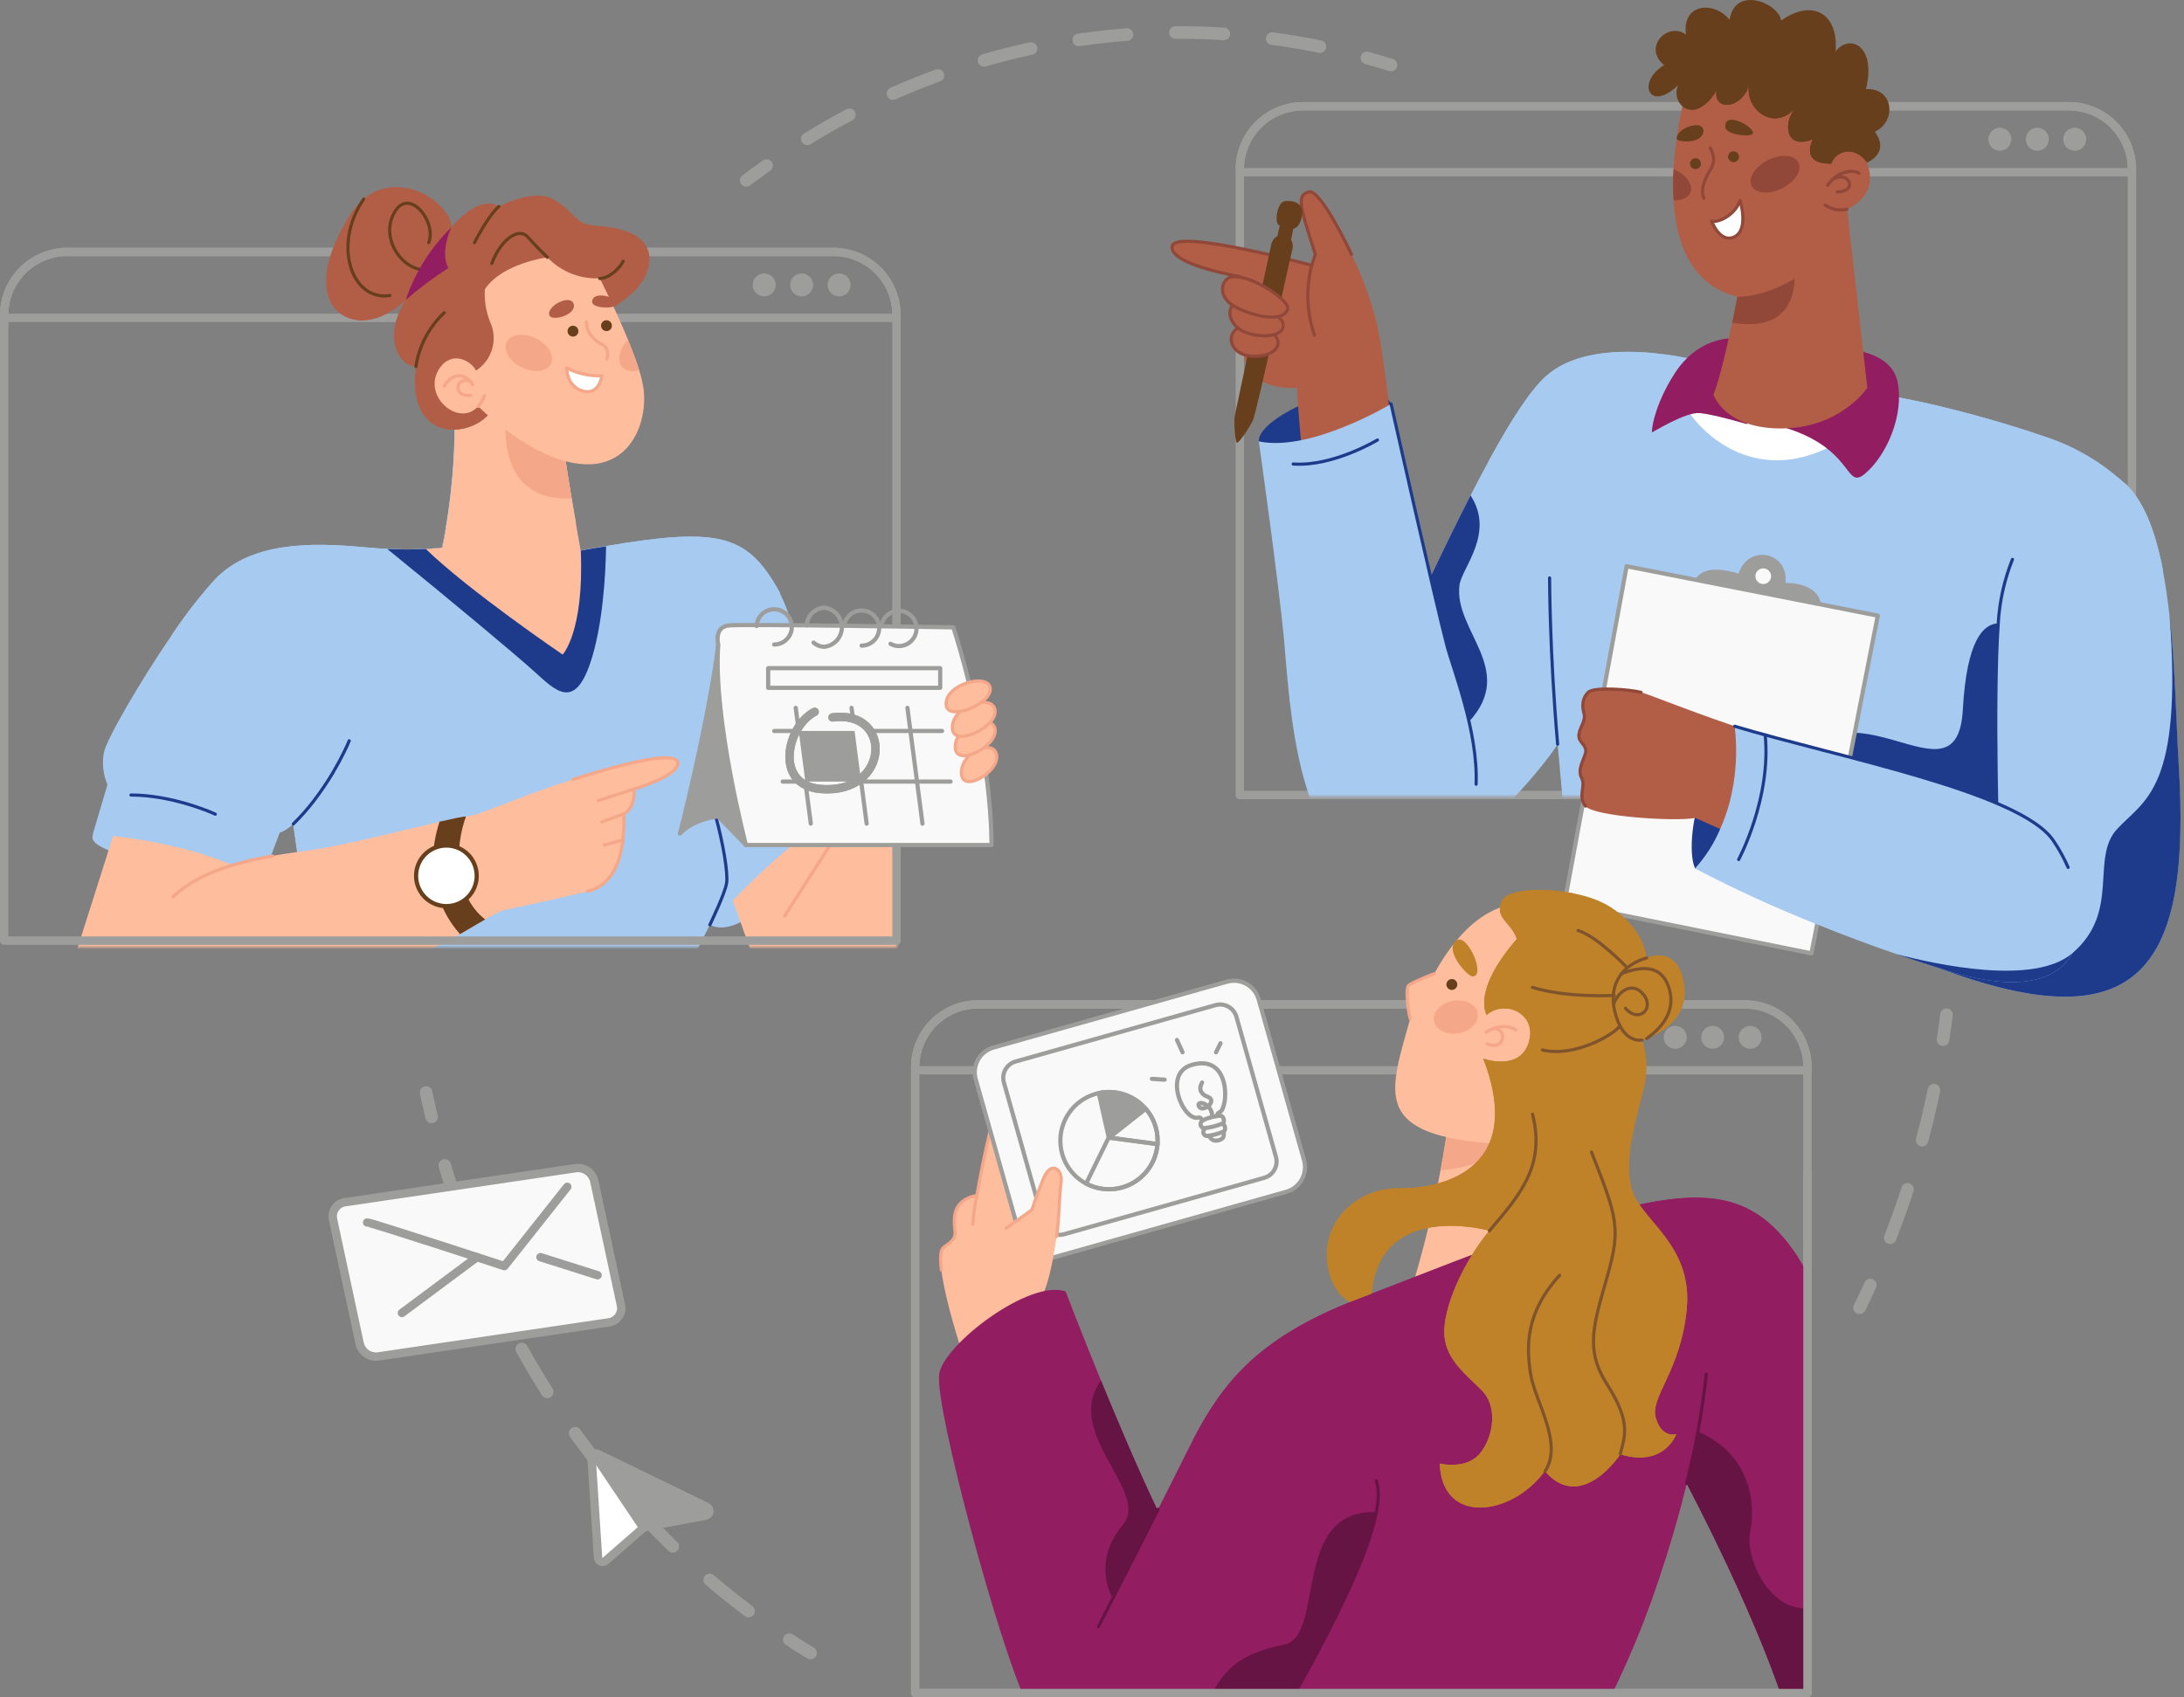<svg width="521" height="405" viewBox="0 0 521 405" fill="none" xmlns="http://www.w3.org/2000/svg">
<rect x="0" y="0" width="521" height="405" fill="#808080" stroke="none"/>
<path d="M178.03 43.03C179.63 41.83 181.24 40.65 182.88 39.5" stroke="#9D9D9C" stroke-width="3" stroke-linecap="round" stroke-linejoin="round"/>
<path d="M192.58 33.14C219.282 16.59 250.065 7.802 281.48 7.76C294.633 7.754 307.74 9.302 320.53 12.37" stroke="#9D9D9C" stroke-width="3" stroke-linecap="round" stroke-linejoin="round" stroke-dasharray="11.57 11.57"/>
<path d="M326.08 13.82C328.007 14.354 329.927 14.92 331.84 15.52" stroke="#9D9D9C" stroke-width="3" stroke-linecap="round" stroke-linejoin="round"/>
<path d="M193.37 394.43C191.66 393.43 189.96 392.33 188.29 391.24" stroke="#9D9D9C" stroke-width="3" stroke-linecap="round" stroke-linejoin="round"/>
<path d="M178.58 384.42C143.41 358.07 116.82 318.6 104.46 272.3" stroke="#9D9D9C" stroke-width="3" stroke-linecap="round" stroke-linejoin="round" stroke-dasharray="11.9 11.9"/>
<path d="M102.96 266.52C102.5 264.58 102.063 262.63 101.65 260.67" stroke="#9D9D9C" stroke-width="3" stroke-linecap="round" stroke-linejoin="round"/>
<path d="M464.34 242.13C464.094 244.13 463.82 246.11 463.52 248.07" stroke="#9D9D9C" stroke-width="3" stroke-linecap="round" stroke-linejoin="round"/>
<path d="M461.35 260.13C458.448 274.128 454.188 287.809 448.63 300.98" stroke="#9D9D9C" stroke-width="3" stroke-linecap="round" stroke-linejoin="round" stroke-dasharray="12.25 12.25"/>
<path d="M446.17 306.63C445.337 308.45 444.484 310.254 443.61 312.04" stroke="#9D9D9C" stroke-width="3" stroke-linecap="round" stroke-linejoin="round"/>
<path d="M145.2 315.54L90.26 323.66C89.278 323.801 88.28 323.572 87.457 323.017C86.635 322.463 86.048 321.623 85.81 320.66L79.45 290.98C79.346 290.516 79.34 290.035 79.433 289.568C79.526 289.102 79.716 288.66 79.99 288.271C80.264 287.882 80.617 287.554 81.025 287.31C81.433 287.065 81.888 286.909 82.36 286.85L137.3 278.74C138.282 278.6 139.281 278.829 140.103 279.383C140.925 279.938 141.512 280.778 141.75 281.74L148.11 311.35C148.224 311.819 148.237 312.306 148.148 312.78C148.06 313.254 147.872 313.703 147.597 314.099C147.322 314.495 146.966 314.829 146.553 315.077C146.14 315.325 145.679 315.483 145.2 315.54Z" fill="#F9F9F9" stroke="#9D9D9C" stroke-width="2" stroke-linecap="round" stroke-linejoin="round"/>
<path d="M87.58 291.69C88.17 291.58 120.33 302.1 120.33 302.1L135.33 283.18" stroke="#9D9D9C" stroke-width="2" stroke-linecap="round" stroke-linejoin="round"/>
<path d="M95.88 313.29L113.78 299.97" stroke="#9D9D9C" stroke-width="2" stroke-linecap="round" stroke-linejoin="round"/>
<path d="M128.93 299.97L142.55 304.28" stroke="#9D9D9C" stroke-width="2" stroke-linecap="round" stroke-linejoin="round"/>
<path d="M168.29 361.62L153.99 364.31C153.798 364.346 153.618 364.432 153.47 364.56L144.47 372.42C144.316 372.552 144.128 372.638 143.928 372.67C143.728 372.701 143.523 372.677 143.336 372.599C143.148 372.522 142.986 372.394 142.867 372.23C142.748 372.066 142.676 371.872 142.66 371.67L141.13 347.98C141.115 347.781 141.157 347.581 141.251 347.404C141.344 347.227 141.486 347.08 141.66 346.98C141.812 346.893 141.985 346.846 142.16 346.846C142.336 346.846 142.508 346.893 142.66 346.98L168.58 359.58C168.788 359.679 168.958 359.842 169.066 360.045C169.175 360.247 169.216 360.479 169.184 360.707C169.151 360.934 169.047 361.146 168.887 361.31C168.726 361.474 168.517 361.583 168.29 361.62Z" fill="white" stroke="#9D9D9C" stroke-width="2" stroke-linecap="round" stroke-linejoin="round"/>
<path d="M168.29 361.62L153.99 364.31C153.798 364.346 153.618 364.432 153.47 364.56L141.66 346.98C141.812 346.893 141.985 346.846 142.16 346.846C142.336 346.846 142.508 346.893 142.66 346.98L168.58 359.58C168.788 359.679 168.958 359.842 169.066 360.045C169.175 360.247 169.216 360.479 169.184 360.707C169.151 360.934 169.047 361.146 168.887 361.31C168.726 361.474 168.517 361.583 168.29 361.62Z" fill="#9D9D9C" stroke="#9D9D9C" stroke-width="2" stroke-linecap="round" stroke-linejoin="round"/>
<mask id="mask0_601_3597" style="mask-type:alpha" maskUnits="userSpaceOnUse" x="1" y="76" width="213" height="150">
<rect x="1" y="76" width="213" height="150" fill="#C4C4C4"/>
</mask>
<g mask="url(#mask0_601_3597)">
<path d="M169.34 220.67C173.92 222.97 179.85 218.67 186.44 212.85L179.3 206.45C179.3 206.45 168.1 216.89 169.34 220.67Z" fill="#A7CAF0"/>
<path d="M230.39 193.14L213.86 226.83H179.09L173.3 210.65L192.98 193.14H230.39Z" fill="#FEBD9D"/>
<path d="M203.45 193.14L187.17 218.58" stroke="#F4A789" stroke-width="0.75" stroke-linecap="round" stroke-linejoin="round"/>
<path d="M197.25 195.77C185.46 202.5 169.34 220.67 169.34 220.67L165.01 229.27L162.49 234.27H76.95C74.95 227.06 73.23 217.67 71.95 210.06C70.95 204.17 70.31 199.35 70.05 197.46L69.94 196.61C67.76 198.54 66.7 198.61 66.7 198.61L62.7 209.18L62.33 210.18C48.13 200.68 22.15 199 22.15 199L25.64 187.21C24.591 184.787 24.299 182.103 24.8 179.51C25.37 176.56 33.19 162.88 41.07 151.4C44.177 146.73 47.623 142.295 51.38 138.13C51.69 137.81 52.01 137.5 52.33 137.21C61.84 128.46 77.6 129.73 87.96 130.67C89.5 130.81 90.96 130.91 92.32 130.97C95.381 131.131 98.449 131.131 101.51 130.97C104.02 130.84 105.4 130.65 105.4 130.65C105.72 129.19 106.02 127.65 106.32 125.96C108.19 115.03 109.24 100.44 107.57 90.85L133.89 102.6C134.34 107.38 136.1 117.87 137.31 124.77C137.99 128.63 138.48 131.37 138.48 131.37C140.6 130.98 142.6 130.63 144.48 130.31C171.2 125.78 178.08 127.48 185.48 140.51C185.68 140.85 185.87 141.21 186.07 141.59C190.63 150.59 193.74 168.59 195.47 181.31C196.7 189.67 197.25 195.77 197.25 195.77Z" fill="#A7CAF0"/>
<path d="M197.25 195.77C185.69 202.38 169.94 220 169.35 220.65C169.56 220.21 173 213.09 173.35 210.65C173.7 208.21 172.48 200.99 170.59 194.2L195.59 181.35C196.7 189.67 197.25 195.77 197.25 195.77Z" fill="#A7CAF0"/>
<path d="M108.23 199.66C108.04 209.24 85.6 210.59 71.98 210.06C70.98 204.17 70.34 199.35 70.08 197.46L69.97 196.61C74.919 191.589 79.011 185.788 82.08 179.44C90.08 184.9 79.82 190.51 79.43 193.14C78.37 200.35 108.5 185.98 108.23 199.66Z" fill="#A7CAF0"/>
<path d="M186.17 141.63C178.37 138.92 169.61 139.01 163.54 148.7C149.87 170.52 124.21 187.54 98.54 161.78C95.03 158.164 91.19 154.883 87.07 151.98C71.9 141.6 59.07 143.7 41.13 151.39C44.237 146.72 47.683 142.285 51.44 138.12C51.75 137.8 52.07 137.49 52.39 137.2C61.9 128.45 77.66 129.72 88.02 130.66C89.56 130.8 91.02 130.9 92.38 130.96C95.441 131.121 98.509 131.121 101.57 130.96C104.08 130.83 105.46 130.64 105.46 130.64C105.78 129.18 106.08 127.64 106.38 125.95C108.25 115.02 109.3 100.43 107.63 90.84L133.95 102.59C134.4 107.37 136.16 117.86 137.37 124.76C138.05 128.62 138.54 131.36 138.54 131.36C140.66 130.97 142.66 130.62 144.54 130.3C171.26 125.77 178.14 127.47 185.54 140.5C185.78 140.89 185.97 141.25 186.17 141.63Z" fill="#A7CAF0"/>
<path d="M144.58 130.35C144.5 137.11 143.77 149.43 140.83 158.14C137.03 169.44 132.55 164.85 127.63 160.39C123.18 156.33 106.96 142.82 92.39 130.99C95.451 131.151 98.519 131.151 101.58 130.99C104.09 130.86 105.47 130.67 105.47 130.67C105.79 129.21 106.09 127.67 106.39 125.98C116.96 125.29 129.64 124.61 137.39 124.79C138.07 128.65 138.56 131.39 138.56 131.39C140.66 130.98 142.66 130.67 144.58 130.35Z" fill="#1D3A8B"/>
<path d="M134.22 156.19C134.22 156.19 111.7 140.87 101.58 130.98C104.09 130.85 105.47 130.66 105.47 130.66C107.88 119.59 109.56 101.91 107.64 90.86L124.75 98.49L133.96 102.61C134.29 106.14 135.35 112.84 136.36 118.86C137.48 125.52 138.55 131.38 138.55 131.38C139.37 150.8 134.22 156.19 134.22 156.19Z" fill="#FEBD9D"/>
<path d="M169.34 220.67C169.55 220.23 172.99 213.11 173.34 210.67C173.69 208.23 172.47 201.01 170.58 194.22C170.48 193.87 170.38 193.51 170.27 193.16" stroke="#1D3A8B" stroke-width="0.75" stroke-linecap="round" stroke-linejoin="round"/>
<path d="M136.35 118.89C118.58 119.98 120.58 100.88 120.73 100.4L124.73 98.52L133.94 102.64C134.28 106.17 135.34 112.87 136.35 118.89Z" fill="#F4A789"/>
<path d="M22.21 198.98C21.71 200.45 21.71 202.05 32.86 205.19L34.58 197.88C34.58 197.88 24.44 195.14 22.21 198.98Z" fill="#A7CAF0"/>
<path d="M28.32 195.13C25.7 203.67 16.56 232.27 16.56 232.27C14.08 242.76 45.19 249.61 56.26 231.79L62.35 203.1C52.285 196.551 40.246 193.731 28.32 195.13Z" fill="#FEBD9D"/>
<path d="M79.47 184.27C79.431 184.327 79.398 184.387 79.37 184.45C78.05 186.56 76.58 188.71 74.98 190.93L74.87 191.08C73.37 193.038 71.732 194.886 69.97 196.61C67.79 198.54 66.73 198.61 66.73 198.61L62.39 210.16C61.95 209.87 61.5 209.58 61.03 209.3C53.11 204.5 42.21 201.86 34.03 200.46C31.34 200 28.94 199.68 27.03 199.46C24.09 199.11 22.27 198.99 22.27 198.99L25.76 187.2C24.712 184.777 24.419 182.093 24.92 179.5C25.49 176.55 33.31 162.87 41.19 151.39C44.297 146.72 47.743 142.285 51.5 138.12C51.81 137.8 52.13 137.49 52.45 137.2C65.93 130.89 83.45 132.44 86.9 150.63C86.99 151.08 87.07 151.53 87.13 151.98C89.05 164.09 86.06 173.7 79.47 184.27Z" fill="#A7CAF0"/>
<path d="M87.07 151.98C71.9 141.6 59.07 143.7 41.13 151.39C44.237 146.72 47.683 142.285 51.44 138.12C51.75 137.8 52.07 137.49 52.39 137.2C65.87 130.89 83.39 132.44 86.84 150.63C86.93 151.11 87.01 151.56 87.07 151.98Z" fill="#A7CAF0"/>
<path d="M31.24 189.7C40.63 189.7 49.81 193.54 51.36 194.27" stroke="#1D3A8B" stroke-width="0.75" stroke-linecap="round" stroke-linejoin="round"/>
<path d="M69.97 196.61C71.732 194.886 73.37 193.038 74.87 191.08L74.98 190.93C76.561 188.852 78.026 186.689 79.37 184.45C79.398 184.387 79.431 184.327 79.47 184.27C80.53 182.48 81.41 180.83 82.08 179.44C82.63 178.36 83.03 177.44 83.31 176.76" stroke="#1D3A8B" stroke-width="0.75" stroke-linecap="round" stroke-linejoin="round"/>
<path d="M151.26 188.26C151.62 192.99 148.84 194.2 148.84 194.2C149.22 205.7 145.84 211.2 140.22 212.66C134.6 214.12 120.08 217.2 120.08 217.2C118.575 217.812 117.123 218.548 115.74 219.4C114.12 220.32 112.11 221.5 109.74 222.9C102.52 227.12 91.15 231.06 77.64 238.18C53.7 250.8 36.64 243.96 35.5 230.57C33.44 206.06 64.57 204.46 75.94 202.57C84.18 201.19 96.94 197.92 104.85 196.09C107.85 195.41 110.1 194.93 111.16 194.83C114.96 194.49 122.84 190.33 136.67 185.98C150.5 181.63 161.67 179.11 161.67 182.16C161.67 185.21 151.26 188.26 151.26 188.26Z" fill="#FEBD9D"/>
<path d="M136.69 185.98C150.51 181.61 161.69 179.11 161.69 182.16C161.69 185.21 151.22 188.29 151.22 188.29C151.58 193.02 148.8 194.23 148.8 194.23C149.18 205.73 145.8 211.23 140.18 212.69" stroke="#F4A789" stroke-width="0.75" stroke-linecap="round" stroke-linejoin="round"/>
<path d="M41.3 213.98C47.3 208.17 56.91 205.66 65.03 204.24" stroke="#F4A789" stroke-width="0.75" stroke-linecap="round" stroke-linejoin="round"/>
<path d="M115.74 219.4C114.12 220.32 112.11 221.5 109.74 222.9C104.17 216.69 101.28 207.07 104.85 196.06C107.85 195.38 110.1 194.9 111.16 194.8C108.58 201.85 108.1 213.35 115.74 219.4Z" fill="#683F1D"/>
<path d="M151.26 188.26L142.71 191.03" stroke="#F4A789" stroke-width="0.75" stroke-linecap="round" stroke-linejoin="round"/>
<path d="M148.84 194.2L143.58 196.11" stroke="#F4A789" stroke-width="0.75" stroke-linecap="round" stroke-linejoin="round"/>
<path d="M144.15 201.63L148.63 200.41" stroke="#F4A789" stroke-width="0.75" stroke-linecap="round" stroke-linejoin="round"/>
<path d="M113.72 208.98C113.72 210.41 113.296 211.808 112.502 212.997C111.707 214.186 110.578 215.113 109.257 215.66C107.936 216.207 106.482 216.35 105.08 216.071C103.677 215.792 102.389 215.104 101.378 214.093C100.367 213.082 99.678 211.793 99.399 210.391C99.12 208.988 99.263 207.535 99.81 206.214C100.358 204.892 101.284 203.763 102.473 202.969C103.662 202.174 105.06 201.75 106.49 201.75C108.408 201.75 110.247 202.512 111.602 203.868C112.958 205.224 113.72 207.063 113.72 208.98Z" fill="white" stroke="#683F1D" stroke-linecap="round" stroke-linejoin="round"/>
</g>
<path d="M213.86 75.17V224.45H1V75.17C0.999 73.193 1.387 71.235 2.143 69.408C2.898 67.581 4.007 65.921 5.405 64.522C6.802 63.123 8.462 62.014 10.288 61.257C12.115 60.5 14.073 60.11 16.05 60.11H198.81C200.787 60.11 202.745 60.5 204.572 61.257C206.398 62.014 208.058 63.123 209.455 64.522C210.853 65.921 211.962 67.581 212.717 69.408C213.473 71.235 213.861 73.193 213.86 75.17Z" stroke="#9D9D9C" stroke-width="2" stroke-linecap="round" stroke-linejoin="round"/>
<path d="M213.86 75.17V75.84H1V75.17C0.999 73.193 1.387 71.235 2.143 69.408C2.898 67.581 4.007 65.921 5.405 64.522C6.802 63.123 8.462 62.014 10.288 61.257C12.115 60.5 14.073 60.11 16.05 60.11H198.81C200.787 60.11 202.745 60.5 204.572 61.257C206.398 62.014 208.058 63.123 209.455 64.522C210.853 65.921 211.962 67.581 212.717 69.408C213.473 71.235 213.861 73.193 213.86 75.17Z" stroke="#9D9D9C" stroke-width="2" stroke-linecap="round" stroke-linejoin="round"/>
<path d="M185.05 67.98C185.05 68.522 184.889 69.052 184.588 69.503C184.287 69.953 183.859 70.304 183.359 70.512C182.858 70.719 182.307 70.773 181.776 70.668C181.244 70.562 180.756 70.301 180.373 69.918C179.989 69.535 179.728 69.046 179.623 68.515C179.517 67.983 179.571 67.432 179.779 66.932C179.986 66.431 180.337 66.003 180.788 65.702C181.238 65.401 181.768 65.24 182.31 65.24C182.67 65.24 183.026 65.311 183.359 65.449C183.691 65.587 183.993 65.788 184.248 66.043C184.502 66.297 184.704 66.599 184.842 66.932C184.979 67.264 185.05 67.621 185.05 67.98Z" fill="#9D9D9C"/>
<path d="M191.24 70.72C192.753 70.72 193.98 69.494 193.98 67.98C193.98 66.467 192.753 65.24 191.24 65.24C189.727 65.24 188.5 66.467 188.5 67.98C188.5 69.494 189.727 70.72 191.24 70.72Z" fill="#9D9D9C"/>
<path d="M202.91 67.98C202.91 68.523 202.749 69.053 202.448 69.504C202.146 69.954 201.718 70.306 201.216 70.513C200.715 70.72 200.164 70.773 199.632 70.667C199.1 70.56 198.612 70.298 198.229 69.914C197.846 69.53 197.586 69.041 197.481 68.509C197.377 67.977 197.433 67.425 197.642 66.925C197.85 66.424 198.203 65.997 198.655 65.697C199.107 65.397 199.638 65.238 200.18 65.24C200.539 65.24 200.895 65.311 201.227 65.449C201.559 65.587 201.86 65.789 202.114 66.043C202.368 66.298 202.569 66.6 202.705 66.933C202.842 67.265 202.911 67.621 202.91 67.98Z" fill="#9D9D9C"/>
<path d="M162.21 198.88C165.63 195.25 171.34 194.8 171.34 194.8L177.95 201.63C177.95 201.63 179.83 181.46 171.34 153.79C169.73 167.3 164.76 189.04 162.21 198.88Z" fill="#9D9D9C" stroke="#9D9D9C" stroke-linecap="round" stroke-linejoin="round"/>
<path d="M227.43 149.69C236.98 179.99 236.52 201.63 236.52 201.63H177.95C177.95 201.63 170.06 171.56 171.34 153.79C171.34 153.79 170.23 149.6 173.9 149.23C177.57 148.86 227.43 149.69 227.43 149.69Z" fill="#F9F9F9" stroke="#9D9D9C" stroke-linecap="round" stroke-linejoin="round"/>
<path d="M180.5 149.39C180.495 149.307 180.495 149.224 180.5 149.14C180.585 148.331 180.903 147.564 181.415 146.931C181.927 146.299 182.611 145.828 183.385 145.577C184.159 145.325 184.989 145.303 185.775 145.513C186.561 145.724 187.27 146.158 187.814 146.762C188.359 147.367 188.717 148.116 188.845 148.92C188.972 149.724 188.864 150.547 188.534 151.291C188.203 152.034 187.664 152.666 186.982 153.11C186.3 153.553 185.504 153.79 184.69 153.79" stroke="#9D9D9C" stroke-linecap="round" stroke-linejoin="round"/>
<path d="M210.26 149.39C210.368 148.589 210.704 147.836 211.228 147.22C211.752 146.605 212.442 146.153 213.216 145.92C213.99 145.686 214.815 145.681 215.592 145.903C216.369 146.126 217.066 146.568 217.599 147.176C218.132 147.784 218.478 148.532 218.597 149.332C218.716 150.132 218.602 150.949 218.269 151.685C217.935 152.422 217.397 153.047 216.718 153.486C216.039 153.925 215.248 154.159 214.44 154.16C213.737 154.159 213.048 153.973 212.44 153.62" stroke="#9D9D9C" stroke-linecap="round" stroke-linejoin="round"/>
<path d="M192.45 149.21C192.496 148.114 192.95 147.074 193.724 146.295C194.497 145.516 195.534 145.054 196.63 145C197.784 145.12 198.853 145.663 199.629 146.525C200.406 147.386 200.836 148.505 200.836 149.665C200.836 150.825 200.406 151.944 199.629 152.806C198.853 153.668 197.784 154.211 196.63 154.33C195.687 154.315 194.782 153.96 194.08 153.33" stroke="#9D9D9C" stroke-linecap="round" stroke-linejoin="round"/>
<path d="M201.37 149.31C201.476 148.51 201.81 147.758 202.332 147.142C202.854 146.527 203.542 146.076 204.314 145.841C205.087 145.607 205.91 145.6 206.686 145.821C207.462 146.043 208.158 146.483 208.69 147.089C209.222 147.696 209.569 148.443 209.688 149.241C209.807 150.039 209.693 150.855 209.361 151.59C209.029 152.325 208.492 152.949 207.814 153.387C207.136 153.826 206.347 154.059 205.54 154.06" stroke="#9D9D9C" stroke-linecap="round" stroke-linejoin="round"/>
<path d="M224.29 159.43H183.25V164.12H224.29V159.43Z" stroke="#9D9D9C" stroke-linecap="round" stroke-linejoin="round"/>
<path d="M193.42 196.52L192.9 192.57L190.26 172.24L189.82 168.9" stroke="#9D9D9C" stroke-linecap="round" stroke-linejoin="round"/>
<path d="M206.74 196.52L206.19 192.29L203.61 172.5L203.14 168.9" stroke="#9D9D9C" stroke-linecap="round" stroke-linejoin="round"/>
<path d="M216.47 168.89L220.06 196.53" stroke="#9D9D9C" stroke-linecap="round" stroke-linejoin="round"/>
<path d="M224.73 174.42H203.86H190.54H184.7" stroke="#9D9D9C" stroke-linecap="round" stroke-linejoin="round"/>
<path d="M226.76 186.49H205.43H192.11H186.72" stroke="#9D9D9C" stroke-linecap="round" stroke-linejoin="round"/>
<path d="M194.34 169.85C187.72 173.23 184.53 187.32 195.76 188.26C212.31 189.64 213.1 169.26 198.6 171.18" fill="#F9F9F9"/>
<path d="M194.34 169.85C187.72 173.23 184.53 187.32 195.76 188.26C212.31 189.64 213.1 169.26 198.6 171.18" stroke="#9D9D9C" stroke-width="2" stroke-linecap="round" stroke-linejoin="round"/>
<path d="M205.43 186.49H192.11L190.54 174.42H203.86L205.43 186.49Z" fill="#9D9D9C"/>
<path d="M229.36 184.67C229.64 189.26 238.36 184.21 237.76 180.19C237.16 176.17 229.03 179.35 229.36 184.67Z" fill="#FEBD9D" stroke="#F4A789" stroke-width="0.75" stroke-linecap="round" stroke-linejoin="round"/>
<path d="M227.88 178.49C228.2 183.09 238.02 178.04 237.38 174.01C236.74 169.98 227.51 173.18 227.88 178.49Z" fill="#FEBD9D" stroke="#F4A789" stroke-width="0.75" stroke-linecap="round" stroke-linejoin="round"/>
<path d="M227.19 173.88C227.53 178.47 238.06 173.42 237.37 169.4C236.68 165.38 226.8 168.56 227.19 173.88Z" fill="#FEBD9D" stroke="#F4A789" stroke-width="0.75" stroke-linecap="round" stroke-linejoin="round"/>
<path d="M225.71 168.19C226.06 172.36 236.92 167.78 236.21 164.13C235.5 160.48 225.3 163.37 225.71 168.19Z" fill="#FEBD9D" stroke="#F4A789" stroke-width="0.75" stroke-linecap="round" stroke-linejoin="round"/>
<path d="M194.34 169.85C187.72 173.23 184.53 187.32 195.76 188.26C212.31 189.64 213.1 169.26 198.6 171.18" stroke="#9D9D9C" stroke-width="2" stroke-linecap="round" stroke-linejoin="round"/>
<path d="M154.82 62.84C153.95 70.07 144.28 74.31 144.28 74.31L117.45 97.73C114.7 102.12 107.21 104.33 102.65 100.66C99.98 98.52 98.32 94.37 99.22 87.46C98.473 87.461 97.743 87.242 97.12 86.83C94.03 84.92 92.12 78.83 96.76 71.6C96.43 71.92 90.25 77.93 83.89 76.11C82.796 75.818 81.777 75.297 80.9 74.582C80.022 73.866 79.306 72.973 78.8 71.96C76.8 67.87 77.5 61.05 83.21 51.7C87.27 45.03 92.92 43.83 97.76 45.08C103.24 46.48 107.68 50.98 107.68 54.25C108.889 52.767 110.292 51.452 111.85 50.34C113.99 48.85 116.64 47.84 119.01 49.28C119.01 49.28 127.35 44.79 132.09 47.6C137.99 51.08 136.69 53.5 142.43 53.88C146.7 54.16 153.43 55.24 154.66 60.08C154.894 60.981 154.949 61.919 154.82 62.84Z" fill="#B25E47"/>
<path d="M107.68 54.25L96.78 71.58C96.002 72.309 95.169 72.977 94.29 73.58C91.84 75.28 87.92 77.22 83.92 76.08C82.826 75.788 81.807 75.267 80.93 74.552C80.052 73.836 79.337 72.943 78.83 71.93C91.25 71.67 95.62 68.2 93.07 61.37C90.7 55.01 88.24 47.02 97.79 45.05C101.526 45.981 104.773 48.288 106.88 51.51C107.377 52.34 107.653 53.283 107.68 54.25Z" fill="#B25E47"/>
<path d="M154.82 62.84C153.95 70.07 144.28 74.31 144.28 74.31L117.45 97.73C114.7 102.12 107.21 104.33 102.65 100.66C101.073 96.879 100.686 92.707 101.54 88.699C102.394 84.692 104.449 81.04 107.43 78.23C112.93 73.23 108.9 69.5 109.43 62.92C109.96 56.34 122 46.21 130.62 55.3C137.38 62.43 150.1 53.81 154.71 60.08C154.928 60.984 154.965 61.922 154.82 62.84Z" fill="#B25E47"/>
<path d="M138.37 110.69C126.31 109.45 114.07 96.94 114.07 96.94C109.47 102.18 100.4 94.35 104.89 87.83C107.83 83.54 112.43 86.09 113.55 88.43C115.416 87.226 116.784 85.388 117.403 83.255C118.023 81.122 117.851 78.837 116.92 76.82C115.933 74.344 115.506 71.681 115.67 69.02C119.75 62.82 130.57 61.4 130.57 61.4C132.169 63.087 134.115 64.406 136.272 65.27C138.43 66.133 140.749 66.519 143.07 66.4C143.07 66.4 146.78 73.65 149.8 81.02C149.86 81.18 149.94 81.36 150 81.52C150.85 83.62 151.64 85.72 152.26 87.64C152.32 87.83 152.37 88 152.43 88.18C152.927 89.697 153.294 91.252 153.53 92.83C154.5 100.76 150.42 111.98 138.37 110.69Z" fill="#FEBD9D"/>
<path d="M143.38 77.71C143.38 77.967 143.456 78.219 143.599 78.433C143.742 78.646 143.945 78.813 144.183 78.911C144.42 79.01 144.681 79.035 144.934 78.985C145.186 78.935 145.417 78.811 145.599 78.63C145.781 78.448 145.905 78.216 145.955 77.964C146.005 77.712 145.979 77.45 145.881 77.213C145.783 76.975 145.616 76.772 145.402 76.629C145.188 76.487 144.937 76.41 144.68 76.41C144.336 76.413 144.007 76.551 143.764 76.794C143.52 77.037 143.383 77.366 143.38 77.71Z" fill="#683F1D"/>
<path d="M136.69 80.32C137.408 80.32 137.99 79.738 137.99 79.02C137.99 78.302 137.408 77.72 136.69 77.72C135.972 77.72 135.39 78.302 135.39 79.02C135.39 79.738 135.972 80.32 136.69 80.32Z" fill="#683F1D"/>
<path d="M135.16 87.82C137.766 89.127 140.656 89.763 143.57 89.67C143.57 89.67 143.01 94.54 138.83 93.24C135.18 92.11 135.16 87.82 135.16 87.82Z" fill="white" stroke="#F4A789" stroke-width="0.75" stroke-linecap="round" stroke-linejoin="round"/>
<path d="M131.04 75.2C131.52 76.8 137.53 75.2 136.87 72.6C136.21 70 130.35 72.98 131.04 75.2Z" fill="#B25E47"/>
<path d="M141.25 71.98C141.16 73.72 147.31 73.84 147.31 72.34C147.31 70.98 141.41 69.17 141.25 71.98Z" fill="#B25E47"/>
<path d="M99.22 87.46C99.965 82.539 102.346 78.012 105.98 74.61" stroke="#683F1D" stroke-width="0.75" stroke-linecap="round" stroke-linejoin="round"/>
<path d="M119.01 49.27C117.12 50.78 114.29 55.69 113.19 57.9" stroke="#683F1D" stroke-width="0.75" stroke-linecap="round" stroke-linejoin="round"/>
<path d="M117.33 62.85C119.56 56.91 123.85 54.23 125.86 56.51C127.87 58.79 130.57 61.39 130.57 61.39" stroke="#683F1D" stroke-width="0.75" stroke-linecap="round" stroke-linejoin="round"/>
<path d="M143.07 66.45C145.57 66.35 147.95 63.8 148.67 62.32" stroke="#683F1D" stroke-width="0.75" stroke-linecap="round" stroke-linejoin="round"/>
<path d="M93.04 70.51C83.82 71.95 79.27 58.3 86.76 47.51" stroke="#683F1D" stroke-width="0.75" stroke-linecap="round" stroke-linejoin="round"/>
<path d="M102.28 57.9C104.21 52.9 97.77 44.83 94.28 50.37C90.28 56.71 96.12 65.12 102.28 64.37" stroke="#683F1D" stroke-width="0.75" stroke-linecap="round" stroke-linejoin="round"/>
<path d="M96.78 71.58C98.987 65.021 102.724 59.081 107.68 54.25C107.68 54.25 104.88 59.93 106.93 63.97C103.372 66.265 99.98 68.808 96.78 71.58Z" fill="#921D61"/>
<path d="M105.98 92.11C107.84 88.82 111.07 89 112.77 91.77" stroke="#F4A789" stroke-width="0.75" stroke-linecap="round" stroke-linejoin="round"/>
<path d="M112.09 90.89C108.26 89.89 108.25 95.03 112.32 94.3" stroke="#F4A789" stroke-width="0.75" stroke-linecap="round" stroke-linejoin="round"/>
<path d="M139.91 76.77C139.85 79.77 142.25 81.49 143.83 82.32C145.41 83.15 144.89 85.32 144.78 85.64" stroke="#F4A789" stroke-width="0.75" stroke-linecap="round" stroke-linejoin="round"/>
<path d="M114.08 96.98C114.694 96.188 115.204 95.321 115.6 94.4" stroke="#F4A789" stroke-width="0.75" stroke-linecap="round" stroke-linejoin="round"/>
<path d="M131.4 86.84C130.4 88.74 127.33 89.09 124.4 87.64C121.47 86.19 119.94 83.46 120.9 81.56C121.86 79.66 124.97 79.31 127.9 80.77C130.83 82.23 132.36 84.98 131.4 86.84Z" fill="#F4A789"/>
<path d="M152.43 88.22C151.803 88.51 151.106 88.616 150.421 88.526C149.736 88.436 149.091 88.153 148.56 87.71C147.11 86.26 147.66 83.32 149.8 81.06C149.86 81.22 149.94 81.4 150 81.56C150.85 83.66 151.64 85.76 152.26 87.68C152.32 87.87 152.37 88.04 152.43 88.22Z" fill="#F4A789"/>
<path d="M508.58 40.42V189.7H295.76V40.42C295.76 36.426 297.347 32.595 300.171 29.771C302.996 26.947 306.826 25.36 310.82 25.36H493.58C497.565 25.373 501.382 26.966 504.193 29.789C507.005 32.612 508.583 36.436 508.58 40.42V40.42Z" stroke="#9D9D9C" stroke-width="2" stroke-linecap="round" stroke-linejoin="round"/>
<path d="M508.58 40.42V41.09H295.76V40.42C295.76 36.426 297.347 32.595 300.171 29.771C302.996 26.947 306.826 25.36 310.82 25.36H493.58C497.565 25.373 501.382 26.966 504.193 29.789C507.005 32.612 508.583 36.436 508.58 40.42V40.42Z" stroke="#9D9D9C" stroke-width="2" stroke-linecap="round" stroke-linejoin="round"/>
<path d="M479.81 33.23C479.81 33.773 479.649 34.303 479.348 34.753C479.046 35.204 478.618 35.555 478.117 35.763C477.615 35.97 477.064 36.023 476.532 35.917C476 35.81 475.512 35.548 475.129 35.164C474.747 34.78 474.486 34.291 474.382 33.758C474.277 33.226 474.333 32.675 474.542 32.175C474.751 31.674 475.103 31.247 475.555 30.947C476.007 30.647 476.538 30.488 477.08 30.49C477.44 30.49 477.796 30.561 478.127 30.699C478.459 30.837 478.761 31.039 479.014 31.293C479.268 31.548 479.469 31.85 479.605 32.182C479.742 32.515 479.812 32.871 479.81 33.23Z" fill="#9D9D9C"/>
<path d="M488.75 33.23C488.75 33.772 488.59 34.302 488.288 34.752C487.987 35.203 487.559 35.554 487.059 35.762C486.558 35.969 486.007 36.023 485.476 35.917C484.944 35.812 484.456 35.551 484.073 35.168C483.69 34.784 483.429 34.296 483.323 33.765C483.217 33.233 483.271 32.682 483.479 32.182C483.686 31.681 484.037 31.253 484.488 30.952C484.939 30.651 485.468 30.49 486.01 30.49C486.737 30.49 487.434 30.779 487.948 31.293C488.462 31.806 488.75 32.504 488.75 33.23Z" fill="#9D9D9C"/>
<path d="M497.68 33.23C497.68 33.772 497.52 34.302 497.218 34.752C496.917 35.203 496.489 35.554 495.989 35.762C495.488 35.969 494.937 36.023 494.406 35.917C493.874 35.812 493.386 35.551 493.003 35.168C492.62 34.784 492.359 34.296 492.253 33.765C492.147 33.233 492.201 32.682 492.409 32.182C492.616 31.681 492.967 31.253 493.418 30.952C493.868 30.651 494.398 30.49 494.94 30.49C495.667 30.49 496.364 30.779 496.878 31.293C497.392 31.806 497.68 32.504 497.68 33.23Z" fill="#9D9D9C"/>
<path d="M300.3 105.32C299.75 99.08 327.3 87.25 331.85 96.38L322.85 105.32C322.85 105.32 304.26 112.69 300.3 105.32Z" fill="#1D3A8B"/>
<path d="M313.78 60.69C309.78 48.25 309.48 46.69 312.16 45.76C314.84 44.83 321.63 58.96 322.4 60.69C325.09 66.135 327.163 71.864 328.58 77.77C329.77 83.29 331.33 96 331.58 99.06C332.64 111.98 311.34 115.91 310.41 105.86C309.48 95.81 309.41 92.56 309.41 92.56C309.41 92.56 298.41 93.56 296.87 85.38C295.33 77.2 295.76 65.98 295.76 65.98C295.76 65.98 279.04 63.21 279.62 58.8C280.2 54.39 312.92 63.3 312.92 63.3L313.78 60.69Z" fill="#B25E47"/>
<path d="M295.76 65.98C295.76 65.98 279.04 63.21 279.62 58.8C280.2 54.39 312.92 63.3 312.92 63.3L313.78 60.72C309.78 48.28 309.48 46.72 312.16 45.79C314.84 44.86 321.63 58.99 322.4 60.72" stroke="#914839" stroke-width="0.75" stroke-linecap="round" stroke-linejoin="round"/>
<path d="M312.92 63.27C311.484 68.783 311.713 74.598 313.58 79.98" stroke="#914839" stroke-width="0.75" stroke-linecap="round" stroke-linejoin="round"/>
<path d="M305.09 53.73C307.71 55.09 309.78 55.38 310.56 51.64C311.34 47.9 307.65 47.81 306.46 48.01C304.63 48.31 303.96 53.14 305.09 53.73Z" fill="#683F1D"/>
<path d="M305.58 52.77C305.169 54.228 304.836 55.707 304.58 57.2C305.01 57.42 307.58 58.29 307.92 57.42C308.313 55.893 308.59 54.339 308.75 52.77H305.58Z" fill="#683F1D"/>
<path d="M303.24 58.44C301.87 64.57 294.79 98.17 294.55 99.27C294.31 100.37 294.63 105.45 295.06 105.64C295.49 105.83 297.96 102.2 298.86 100.36C299.76 98.52 307.72 61.65 308.21 59.93C309.43 55.74 304.14 54.43 303.24 58.44Z" fill="#683F1D"/>
<path d="M297.01 77.51C293.58 78.3 292.61 81.57 295.14 83.74C297.86 86.08 304.56 85.04 304.87 82.05C305.18 79.06 299.87 76.86 297.01 77.51Z" fill="#B25E47" stroke="#914839" stroke-width="0.75" stroke-linecap="round" stroke-linejoin="round"/>
<path d="M296.7 72.15C293.18 71.63 292.32 75.15 294.83 77.85C297.34 80.55 305.63 81.16 306.1 77.95C306.57 74.74 298.86 72.47 296.7 72.15Z" fill="#B25E47" stroke="#914839" stroke-width="0.75" stroke-linecap="round" stroke-linejoin="round"/>
<path d="M293.58 66.14C298 65.14 307.58 71.59 307.19 73.6C306.72 76.13 302.19 76.51 295.81 73.8C289.82 71.26 291.42 66.65 293.58 66.14Z" fill="#B25E47" stroke="#914839" stroke-width="0.75" stroke-linecap="round" stroke-linejoin="round"/>
<mask id="mask1_601_3597" style="mask-type:alpha" maskUnits="userSpaceOnUse" x="296" y="35" width="213" height="155">
<rect x="296" y="35" width="213" height="155" fill="#C4C4C4"/>
</mask>
<g mask="url(#mask1_601_3597)">
<path d="M506.35 114.87C492.63 114.2 481.27 126.57 477.75 140.79C477.65 141.19 477.56 141.62 477.48 142.09C477.106 144.279 476.842 146.485 476.69 148.7C475.23 167.47 476.61 204.8 476.75 205.7C476.8 206.01 467.04 205.7 453.5 205.06C448.5 204.83 443.02 204.58 437.3 204.29C408.22 202.86 373.68 200.93 373.68 200.93L371.58 177.57C371.58 177.57 367.23 184.93 352.35 199.3C337.47 213.67 313.68 205.66 316.24 187.59C317.84 176.24 324.54 167.94 332.66 154.04C335.17 149.74 337.82 144.91 340.48 139.28C344.04 131.8 347.48 124.66 350.8 118.21C352.25 115.37 353.68 112.66 355.07 110.12C360.29 100.49 364.97 93.2 368.74 89.79C380.07 79.53 404.35 85.44 410.82 87.52C420.459 90.657 430.461 92.543 440.58 93.13C454.93 94.13 476.72 100.32 488.26 104.34C494.916 106.575 501.043 110.152 506.26 114.85L506.35 114.87Z" fill="#A7CAF0"/>
<path d="M516.01 136.16C503.45 123.56 484.38 118.06 465.24 135.16C442.98 154.99 425.9 158.44 400.86 129.48C382.75 108.48 376.47 103.19 355.07 110.16C360.29 100.53 364.97 93.24 368.74 89.83C380.07 79.57 404.35 85.48 410.82 87.56C420.461 90.684 430.463 92.556 440.58 93.13C454.93 94.13 476.72 100.32 488.26 104.34C494.916 106.575 501.043 110.152 506.26 114.85C511.28 118.81 514.21 126.73 516.01 136.16Z" fill="#A7CAF0"/>
<path d="M350.44 172.2C342.44 180.88 335.25 162.06 332.66 154.04C335.17 149.74 337.82 144.91 340.48 139.28C344.04 131.8 347.48 124.66 350.8 118.21C356.7 127.21 348.73 135.49 348.17 139.57C346.71 150.48 361.91 159.74 350.44 172.2Z" fill="#1D3A8B"/>
<path d="M300.3 105.32C312.66 107.93 331.85 96.38 331.85 96.38C331.85 96.38 342.42 143.59 345.18 154.06C347.94 164.53 365.6 205.54 331.18 207.22C309.09 208.3 307.61 166.31 306.3 152.49C304.99 138.67 300.3 105.32 300.3 105.32Z" fill="#A7CAF0"/>
<path d="M308.49 110.72C318 111.39 328.59 104.99 328.59 104.99" stroke="#1D3A8B" stroke-width="0.75" stroke-linecap="round" stroke-linejoin="round"/>
<path d="M331.85 96.38C331.85 96.38 342.42 143.59 345.18 154.06C346.69 159.77 352.63 174.57 352.13 187.12" stroke="#1D3A8B" stroke-width="0.75" stroke-linecap="round" stroke-linejoin="round"/>
<path d="M400.86 95.17C407.02 106.6 423.36 117.59 443.08 102.42C443.08 102.42 445.2 96.12 444.98 96.12C444.76 96.12 403.65 91.12 403.65 91.12L400.86 95.17Z" fill="white"/>
<path d="M417.09 81.05C412.01 79.9 404.65 81.19 399.57 88.99C394.49 96.79 393.84 103.22 394.13 103.15C394.42 103.08 402.13 98.21 405.58 98.57C409.03 98.93 416.76 101.21 416.76 101.21L417.09 81.05Z" fill="#921D61"/>
<path d="M439.98 83.34C439.98 83.34 451.21 83.41 452.71 91.28C454.21 99.15 450.07 108.59 444.99 112.95C439.91 117.31 442.7 106.65 424.46 101.65L439.98 83.34Z" fill="#921D61"/>
<path d="M445.46 92.54C445.46 92.54 439.22 102.02 425.32 102.23C411.42 102.44 408.75 94.16 408.75 94.16C410.26 90.4 412.07 82.38 413.23 76.76C413.97 73.21 414.45 70.61 414.45 70.61C414.45 70.61 416.75 48.35 440.61 49.69L441.02 53.34L445.46 92.54Z" fill="#B25E47"/>
<path d="M413.23 76.98C413.97 73.44 414.45 70.83 414.45 70.83L428.03 64.46C428.03 64.46 430.18 79.98 413.23 76.98Z" fill="#914839"/>
<path d="M371.58 177.57C369.66 155.65 369.66 137.9 369.66 137.9" stroke="#1D3A8B" stroke-width="0.75" stroke-linecap="round" stroke-linejoin="round"/>
</g>
<path d="M462.25 230.88C461.085 230.456 459.974 229.895 458.94 229.21C451.94 224.62 451.39 215.68 453.5 205.02C455.14 196.86 458.36 187.7 461.5 178.72C465.09 168.48 468.6 158.49 469.59 150.49C469.73 149.37 469.81 148.3 469.85 147.28C470.041 141.146 471.164 135.077 473.18 129.28C478.92 113.14 491.43 102.98 506.31 114.87C511.24 118.81 514.17 126.73 515.97 136.16C516.61 139.53 517.11 143.1 517.52 146.74C518.88 159.1 519.08 172.39 519.69 182.29C522.7 230.22 511.21 249.36 462.25 230.88Z" fill="#A7CAF0"/>
<path d="M516.01 136.16C505.2 125.32 489.55 119.73 473.2 129.26C478.94 113.12 491.45 102.96 506.33 114.85C511.28 118.81 514.21 126.73 516.01 136.16Z" fill="#A7CAF0"/>
<path d="M476.75 205.66C476.8 205.97 467.04 205.66 453.5 205.02C448.5 204.79 443.02 204.54 437.3 204.25C427.52 199.85 421.44 193.48 426.65 184.35C440.83 159.54 466.88 193.91 468.24 169.35C469.16 152.51 473.24 148.85 476.69 148.74C475.23 167.47 476.58 204.8 476.75 205.66Z" fill="#1D3A8B"/>
<path d="M480.08 133.47C478.138 138.331 476.993 143.474 476.69 148.7C475.39 167.48 476.61 204.8 476.75 205.7" stroke="#1D3A8B" stroke-width="0.75" stroke-linecap="round" stroke-linejoin="round"/>
<path d="M462.25 230.88C461.085 230.456 459.974 229.895 458.94 229.21C470.16 231.62 486.94 233.79 494.33 227.48C505.98 217.56 498.58 204.84 505.02 197.84C511.46 190.84 520.75 188.58 517.56 146.77C518.92 159.13 519.12 172.42 519.73 182.32C522.7 230.22 511.21 249.36 462.25 230.88Z" fill="#1D3A8B"/>
<path d="M434.19 146.74C435.97 138.74 425.91 139.09 425.91 139.09C426.8 131.71 417.02 129.66 414.76 136.87C406.81 134.47 404.3 136.87 403.14 141.05L434.19 146.74Z" fill="#9D9D9C"/>
<path d="M420.63 139.86C421.939 139.86 423 138.799 423 137.49C423 136.181 421.939 135.12 420.63 135.12C419.321 135.12 418.26 136.181 418.26 137.49C418.26 138.799 419.321 139.86 420.63 139.86Z" fill="#F9F9F9" stroke="#9D9D9C" stroke-linecap="round" stroke-linejoin="round"/>
<path d="M388.04 135.11L373.2 215.58L432.12 227.48L447.95 146.9L388.04 135.11Z" fill="#F9F9F9" stroke="#9D9D9C" stroke-linecap="round" stroke-linejoin="round"/>
<path d="M406.19 188.43C403.19 196.26 403.01 204.49 404.39 207.24C404.39 207.24 410.01 208.29 415.63 193.04L406.19 188.43Z" fill="#1D3A8B"/>
<path d="M413.82 173.29C400.34 168.66 393.9 165.86 391.47 165.2C389.04 164.54 380.26 163.8 378.86 165.2C377.46 166.6 377.36 168.38 377.86 170.2C378.36 172.02 376.86 173.43 376.65 175.31C376.44 177.19 378.7 177.76 378.24 179.63C377.78 181.5 376.24 183.55 377.3 185.63C378.36 187.71 376.3 189.83 378.24 192.35C380.18 194.87 400.06 196.09 404.42 195.16L412.98 198.99C412.98 198.99 428.04 183.52 413.82 173.29Z" fill="#B25E47"/>
<path d="M391.47 165.2C389.04 164.55 380.26 163.8 378.86 165.2C377.46 166.6 377.36 168.38 377.86 170.2C378.36 172.02 376.86 173.43 376.65 175.31C376.44 177.19 378.7 177.76 378.24 179.63C377.78 181.5 376.24 183.55 377.3 185.63C378.36 187.71 376.3 189.83 378.24 192.35" stroke="#914839" stroke-width="0.75" stroke-linecap="round" stroke-linejoin="round"/>
<path d="M494.34 227.47C490.83 233.81 482.05 236.86 465.34 231.83C460.84 230.47 456.5 229.06 452.34 227.63C445.46 225.27 439.11 222.86 433.42 220.55C423.506 216.609 413.8 212.163 404.34 207.23C406.853 204.459 408.882 201.285 410.34 197.84C411.25 195.802 411.999 193.695 412.58 191.54C414.133 185.585 414.551 179.39 413.81 173.28C416.08 173.96 418.52 174.66 421.09 175.36C427.3 177.06 434.26 178.82 441.31 180.67C462.44 186.24 484.42 192.62 489.77 200.55C490.26 201.28 490.77 202.01 491.17 202.77C491.34 203.07 491.52 203.37 491.68 203.68C491.729 203.757 491.773 203.837 491.81 203.92C492.01 204.28 492.2 204.65 492.38 205.01C492.72 205.66 493.02 206.31 493.31 206.96C496.46 214.18 497.35 222.04 494.34 227.47Z" fill="#A7CAF0"/>
<path d="M413.82 173.29C438.02 180.58 481.9 188.89 489.82 200.56C491.194 202.584 492.379 204.73 493.36 206.97" stroke="#1D3A8B" stroke-width="0.75" stroke-linecap="round" stroke-linejoin="round"/>
<path d="M421.09 175.36C422.59 190.53 414.76 205.09 414.76 205.09" stroke="#1D3A8B" stroke-width="0.75" stroke-linecap="round" stroke-linejoin="round"/>
<path d="M494.33 227.48C490.82 233.82 482.04 236.87 465.33 231.84C460.83 230.48 456.49 229.07 452.33 227.64C462.14 230.22 485.25 235.21 494.33 227.48Z" fill="#1D3A8B"/>
<path d="M440.58 49.88L440.99 53.52C432.54 66.7 420.99 70.85 414.42 70.79C403.56 68.08 399.85 58.3 399.22 47.79C399.065 45.299 399.065 42.801 399.22 40.31C399.705 33.191 400.905 26.139 402.8 19.26C402.8 19.26 435.42 4.08 437.68 34.55C437.68 34.55 444.68 33.27 445.97 41.05C447.07 47.51 440.58 49.88 440.58 49.88Z" fill="#B25E47"/>
<path d="M404.46 40.35C405.178 40.35 405.76 39.768 405.76 39.05C405.76 38.332 405.178 37.75 404.46 37.75C403.742 37.75 403.16 38.332 403.16 39.05C403.16 39.768 403.742 40.35 404.46 40.35Z" fill="#683F1D"/>
<path d="M413.54 38.69C414.258 38.69 414.84 38.108 414.84 37.39C414.84 36.672 414.258 36.09 413.54 36.09C412.822 36.09 412.24 36.672 412.24 37.39C412.24 38.108 412.822 38.69 413.54 38.69Z" fill="#683F1D"/>
<path d="M411.58 30.38C411.72 32.16 417.8 32.85 418.15 31.84C418.64 30.32 411.23 26.21 411.58 30.38Z" fill="#683F1D"/>
<path d="M399.97 33.04C399.97 34.04 406.58 34.45 406.34 31.04C406.18 28.57 400.11 30.36 399.97 33.04Z" fill="#683F1D"/>
<path d="M435.99 44.21C438.71 40.21 442.99 40.63 443.46 41.39" stroke="#914839" stroke-width="0.75" stroke-linecap="round" stroke-linejoin="round"/>
<path d="M437.15 42.84C441.15 40.48 443.35 45.77 438.27 45.77" stroke="#914839" stroke-width="0.75" stroke-linecap="round" stroke-linejoin="round"/>
<path d="M407.97 35.27C409.07 37.4 408.97 38.69 408.25 40.06C407.53 41.43 405.32 44.55 406.47 47.32" stroke="#914839" stroke-width="0.75" stroke-linecap="round" stroke-linejoin="round"/>
<path d="M415.09 47.79C414.09 51.1 410.15 53.17 408.32 52.79C408.32 52.79 410.21 57.92 413.54 56.61C417.37 55.06 415.09 47.79 415.09 47.79Z" fill="white" stroke="#914839" stroke-width="0.75" stroke-linecap="round" stroke-linejoin="round"/>
<path d="M435.39 48.92C436.139 49.448 436.992 49.81 437.892 49.983C438.792 50.155 439.719 50.134 440.61 49.92" stroke="#914839" stroke-width="0.75" stroke-linecap="round" stroke-linejoin="round"/>
<path d="M447.25 31.44C450.99 36.58 445.36 38.81 445.36 38.81C444.792 37.968 444.04 37.267 443.16 36.76C442.608 36.434 441.99 36.234 441.351 36.175C440.712 36.116 440.068 36.198 439.465 36.417C438.862 36.636 438.315 36.986 437.863 37.441C437.411 37.896 437.065 38.446 436.85 39.05C429.18 39.21 432.49 33.22 432.49 33.22C425.61 35.97 425.39 28.92 428.35 25.74C422.98 31.74 416.16 25.74 417.27 20.31C415.37 26.24 408.6 26.47 409.5 21.55C408.919 22.561 408.214 23.495 407.4 24.33C402.75 29.01 398.57 24.01 400.33 20.33C393.33 26.99 390.33 19.54 396.98 15.54C391.71 11.22 397.98 5.06 402.19 8.26C401.19 0.59 409.11 0.26 412.58 4.73C413.94 -3.69 424.46 0.91 424.88 4.9C432.63 -0.52 438.63 3.47 437.88 12.28C441.01 8.09 447.72 10.55 445.14 21.28C451.58 20.82 452.67 28.81 447.25 31.44Z" fill="#683F1D"/>
<path d="M443.16 36.76C442.608 36.434 441.99 36.234 441.351 36.175C440.712 36.116 440.068 36.198 439.465 36.417C438.862 36.636 438.315 36.986 437.863 37.441C437.411 37.896 437.065 38.446 436.85 39.05C429.18 39.21 432.49 33.22 432.49 33.22C425.61 35.97 425.39 28.92 428.35 25.74C422.98 31.74 416.16 25.74 417.27 20.31C415.37 26.24 408.6 26.47 409.5 21.55C408.919 22.561 408.214 23.495 407.4 24.33C405.52 18.64 409.73 11.13 416.16 14.53C417.01 9.95 427.52 6.98 427.46 18.53C431.35 13.1 440.16 14.96 435.99 25.32C439.27 22.87 446.81 27.11 443.16 36.76Z" fill="#683F1D"/>
<path d="M429.03 38.77C429.96 40.63 428.21 43.38 425.13 44.93C422.05 46.48 418.79 46.22 417.86 44.36C416.93 42.5 418.67 39.75 421.76 38.2C424.85 36.65 428.1 36.91 429.03 38.77Z" fill="#914839"/>
<path d="M403.3 45.84C402.82 47.15 401.21 47.84 399.23 47.84C399.075 45.349 399.075 42.851 399.23 40.36C402.17 41.61 403.98 43.98 403.3 45.84Z" fill="#914839"/>
<path d="M431.18 254.7V403.98H218.32V254.7C218.313 252.722 218.698 250.762 219.452 248.933C220.206 247.104 221.314 245.442 222.713 244.044C224.112 242.645 225.774 241.536 227.603 240.782C229.432 240.028 231.392 239.644 233.37 239.65H416.13C418.108 239.644 420.068 240.028 421.897 240.782C423.726 241.536 425.388 242.645 426.787 244.044C428.185 245.442 429.294 247.104 430.048 248.933C430.802 250.762 431.186 252.722 431.18 254.7Z" stroke="#9D9D9C" stroke-width="2" stroke-linecap="round" stroke-linejoin="round"/>
<path d="M431.18 254.7V255.38H218.32V254.7C218.313 252.722 218.698 250.762 219.452 248.933C220.206 247.104 221.314 245.442 222.713 244.044C224.112 242.645 225.774 241.536 227.603 240.782C229.432 240.028 231.392 239.644 233.37 239.65H416.13C418.108 239.644 420.068 240.028 421.897 240.782C423.726 241.536 425.388 242.645 426.787 244.044C428.185 245.442 429.294 247.104 430.048 248.933C430.802 250.762 431.186 252.722 431.18 254.7Z" stroke="#9D9D9C" stroke-width="2" stroke-linecap="round" stroke-linejoin="round"/>
<path d="M402.37 247.51C402.37 248.052 402.209 248.582 401.908 249.033C401.607 249.483 401.179 249.834 400.678 250.042C400.178 250.249 399.627 250.303 399.095 250.198C398.564 250.092 398.076 249.831 397.692 249.448C397.309 249.064 397.048 248.576 396.943 248.045C396.837 247.513 396.891 246.962 397.098 246.462C397.306 245.961 397.657 245.533 398.108 245.232C398.558 244.931 399.088 244.77 399.63 244.77C400.357 244.77 401.054 245.059 401.567 245.573C402.081 246.087 402.37 246.784 402.37 247.51Z" fill="#9D9D9C"/>
<path d="M408.56 250.25C410.073 250.25 411.3 249.023 411.3 247.51C411.3 245.997 410.073 244.77 408.56 244.77C407.047 244.77 405.82 245.997 405.82 247.51C405.82 249.023 407.047 250.25 408.56 250.25Z" fill="#9D9D9C"/>
<path d="M417.5 250.25C419.013 250.25 420.24 249.023 420.24 247.51C420.24 245.997 419.013 244.77 417.5 244.77C415.987 244.77 414.76 245.997 414.76 247.51C414.76 249.023 415.987 250.25 417.5 250.25Z" fill="#9D9D9C"/>
<path d="M230.87 326.82C224.79 308.82 223.36 299.1 225.02 297.71C226.02 296.83 227.69 296.18 227.82 294.4C227.95 292.62 225.91 286.64 233.03 285.24C233.03 285.24 235.44 271.13 237.73 264.52C237.73 264.52 250.45 315.15 251.34 318.95C252.23 322.75 235 339.1 230.87 326.82Z" fill="#FEBD9D"/>
<path d="M233.03 285.24C232.565 287.506 232.231 289.796 232.03 292.1" stroke="#F4A789" stroke-width="0.75" stroke-linecap="round" stroke-linejoin="round"/>
<path d="M224.58 303.03C224.21 300.03 224.39 298.25 225.03 297.71C226.03 296.83 227.7 296.18 227.83 294.4C227.96 292.62 225.92 286.64 233.04 285.24C233.04 285.24 235.45 271.13 237.74 264.52" stroke="#F4A789" stroke-width="0.75" stroke-linecap="round" stroke-linejoin="round"/>
<path d="M292.714 234.236L236.988 249.953C233.735 250.87 231.842 254.251 232.759 257.504L243.576 295.858C244.493 299.111 247.874 301.005 251.127 300.087L306.854 284.371C310.107 283.453 312 280.072 311.083 276.819L300.266 238.465C299.348 235.212 295.967 233.319 292.714 234.236Z" fill="#F9F9F9" stroke="#9D9D9C" stroke-linecap="round" stroke-linejoin="round"/>
<path d="M289.961 239.837L242.281 253.284C240.128 253.891 238.875 256.128 239.482 258.281L248.904 291.688C249.511 293.841 251.748 295.094 253.901 294.487L301.581 281.039C303.734 280.432 304.987 278.195 304.38 276.042L294.958 242.635C294.351 240.483 292.113 239.23 289.961 239.837Z" stroke="#9D9D9C" stroke-linecap="round" stroke-linejoin="round"/>
<path d="M276.14 272.16C276.155 272.443 276.155 272.727 276.14 273.01C275.985 275.162 275.233 277.227 273.97 278.976C272.707 280.724 270.981 282.086 268.987 282.908C266.993 283.731 264.809 283.981 262.681 283.632C260.552 283.283 258.563 282.348 256.936 280.931C255.309 279.515 254.109 277.673 253.471 275.613C252.832 273.553 252.78 271.355 253.32 269.267C253.861 267.179 254.972 265.282 256.53 263.79C258.088 262.298 260.03 261.27 262.14 260.82C262.927 260.642 263.733 260.554 264.54 260.56C266.065 260.559 267.575 260.858 268.984 261.44C270.393 262.022 271.673 262.876 272.752 263.954C273.831 265.031 274.688 266.31 275.272 267.718C275.857 269.126 276.159 270.636 276.16 272.16H276.14Z" stroke="#9D9D9C" stroke-linecap="round" stroke-linejoin="round"/>
<path d="M276.1 272.98C275.961 274.905 275.344 276.765 274.306 278.391C273.267 280.018 271.839 281.36 270.152 282.296C268.464 283.232 266.57 283.733 264.64 283.753C262.711 283.773 260.807 283.311 259.1 282.41C261.35 277.86 264.49 271.41 264.49 271.41L276.1 272.98Z" stroke="#9D9D9C" stroke-linecap="round" stroke-linejoin="round"/>
<path d="M276.14 272.16C276.155 272.443 276.155 272.727 276.14 273.01L264.56 271.47L273.32 264.54C275.153 266.654 276.155 269.362 276.14 272.16V272.16Z" stroke="#9D9D9C" stroke-linecap="round" stroke-linejoin="round"/>
<path d="M273.28 264.54L264.52 271.47C264.52 271.47 263.02 265.04 262.12 260.82C262.907 260.642 263.713 260.554 264.52 260.56C266.18 260.558 267.821 260.913 269.332 261.599C270.843 262.286 272.19 263.289 273.28 264.54Z" fill="#9D9D9C" stroke="#9D9D9C" stroke-linecap="round" stroke-linejoin="round"/>
<path d="M289.33 267.9C291.52 267.13 289.5 266.01 290.95 265.39C293.07 264.49 293.76 251.39 284.34 254.08C277.2 256.08 282.4 267.73 285.9 266.66C286.85 266.37 286.82 268.79 289.33 267.9Z" fill="#F9F9F9" stroke="#9D9D9C" stroke-linecap="round" stroke-linejoin="round"/>
<path d="M286.76 258.3C285.83 259.97 286.57 261.14 288.09 261.7C290.64 262.65 286.85 265.64 286.02 264C285.11 262.2 290.09 263.4 289.02 267.44" stroke="#9D9D9C" stroke-linecap="round" stroke-linejoin="round"/>
<path d="M288.21 270.58C288.85 272.11 289.64 272.38 290.85 272.03C292.06 271.68 292.11 270.84 291.79 269.62L288.21 270.58Z" fill="#F9F9F9" stroke="#9D9D9C" stroke-linecap="round" stroke-linejoin="round"/>
<path d="M287.18 269.61C287.76 268.61 291.18 268 291.66 268.11C292.14 268.22 292.57 269.61 291.94 269.97C290.619 270.56 289.21 270.928 287.77 271.06C287.626 271.018 287.493 270.943 287.381 270.843C287.269 270.742 287.182 270.617 287.125 270.478C287.069 270.338 287.044 270.188 287.054 270.038C287.063 269.887 287.106 269.741 287.18 269.61Z" fill="#F9F9F9" stroke="#9D9D9C" stroke-linecap="round" stroke-linejoin="round"/>
<path d="M286.52 267.75C287.14 266.75 290.82 266.13 291.29 266.25C291.91 266.4 292.29 267.75 291.6 268.1C290.182 268.692 288.681 269.06 287.15 269.19C287.004 269.152 286.868 269.081 286.752 268.983C286.637 268.885 286.546 268.762 286.485 268.623C286.425 268.485 286.396 268.334 286.402 268.183C286.408 268.032 286.449 267.884 286.52 267.75Z" fill="#F9F9F9" stroke="#9D9D9C" stroke-linecap="round" stroke-linejoin="round"/>
<path d="M274.79 257.42L277.83 257.62" stroke="#9D9D9C" stroke-linecap="round" stroke-linejoin="round"/>
<path d="M280.77 248.16L282.1 251.09" stroke="#9D9D9C" stroke-linecap="round" stroke-linejoin="round"/>
<path d="M291.16 248.93L290.09 251.09" stroke="#9D9D9C" stroke-linecap="round" stroke-linejoin="round"/>
<path d="M240 293.09C235.77 300.66 239.12 309.73 244.23 312.2C249.34 314.67 251.45 298.99 252.06 295.03C252.67 291.07 252.68 285.08 253.12 282.08C253.56 279.08 250.74 276.71 248.89 281.29C247.04 285.87 246.16 288.67 246.16 288.67L240 293.09Z" fill="#FEBD9D"/>
<path d="M252.06 295.03C252.68 291.03 252.68 285.08 253.12 282.08C253.56 279.08 250.74 276.71 248.89 281.29C247.04 285.87 246.16 288.67 246.16 288.67L240 293.09" stroke="#F4A789" stroke-width="0.75" stroke-linecap="round" stroke-linejoin="round"/>
<mask id="mask2_601_3597" style="mask-type:alpha" maskUnits="userSpaceOnUse" x="218" y="236" width="213" height="168">
<rect x="218" y="236" width="213" height="168" fill="#C4C4C4"/>
</mask>
<g mask="url(#mask2_601_3597)">
<path d="M376.58 263.64L373.18 306.64L335.94 310.15C339.13 300.02 341.698 289.704 343.63 279.26C344.47 274.75 345.23 269.96 345.81 265.07L359.53 264.44L376.58 263.64Z" fill="#FEBD9D"/>
<path d="M362.58 268.49C361.06 274.39 352.73 278.57 343.69 279.24C344.53 274.73 345.29 269.94 345.87 265.05L359.59 264.42C361.74 265.37 363 266.69 362.58 268.49Z" fill="#F4A789"/>
<path d="M434.42 310.13V410.18H426.66C426.66 410.18 422.08 392.03 402.36 353.99C402.36 353.99 401.98 355.68 401.21 358.61C400.15 362.67 398.34 369.09 395.77 376.72C391.437 389.843 385.858 402.52 379.11 414.58C364.882 420.675 349.874 424.761 334.52 426.72C334.1 426.72 333.67 426.83 333.24 426.87C317.94 428.76 300.18 428.77 282.16 424.13C270.97 421.296 260.291 416.731 250.51 410.6C251.05 409.72 275.38 362.09 282.96 346.77C283.55 345.58 284.14 344.42 284.74 343.27C291.86 329.66 300.4 319.08 323.46 310.13C328.81 308.07 333.51 306.24 337.63 304.64C352.82 298.75 360.39 295.84 365.03 294.46C368.31 293.487 371.427 292.577 374.38 291.73C402.8 283.57 416.9 281.66 428.85 299.89C430.949 303.166 432.81 306.588 434.42 310.13Z" fill="#921D61"/>
<path d="M428.85 299.89C419.01 299.29 406.63 302 399.63 317.41C386.7 345.85 361.18 357.76 342.47 339.53C327.77 325.22 302.72 327.08 284.74 343.27C291.86 329.66 300.4 319.08 323.46 310.13C328.81 308.07 333.51 306.24 337.63 304.64C352.82 298.75 360.39 295.84 365.03 294.46C368.31 293.487 371.427 292.577 374.38 291.73C402.8 283.57 416.9 281.66 428.85 299.89Z" fill="#921D61"/>
<path d="M434.42 383.14V410.14H426.66C426.66 410.14 422.08 391.99 402.36 353.95C403.49 349.56 404.36 345.33 405.06 341.58C417.8 347.16 418.89 358.97 417.5 365.64C416.21 371.85 422.76 387.07 434.42 383.14Z" fill="#661444"/>
<path d="M328.33 360.82C326.33 371.28 317.62 389.62 302.07 415.82C299.68 419.62 296.967 423.207 293.96 426.54C289.988 425.942 286.05 425.141 282.16 424.14L287.08 410.19C289.87 399.4 295.08 394.59 306.3 392.43C316.26 390.5 307.92 360.04 328.33 360.82Z" fill="#661444"/>
<path d="M278.23 442.64C278.23 442.64 286.66 434.92 293.96 426.53C296.967 423.197 299.68 419.61 302.07 415.81C317.62 389.62 326.32 371.28 328.33 360.81C328.957 357.57 328.94 355.087 328.28 353.36" stroke="#661444" stroke-width="0.75" stroke-linecap="round" stroke-linejoin="round"/>
<path d="M407.04 327.89C407.04 327.89 406.51 333.64 405.04 341.62C404.36 345.37 403.47 349.62 402.34 353.99" stroke="#661444" stroke-width="0.75" stroke-linecap="round" stroke-linejoin="round"/>
<path d="M287.07 387.73C287.44 411.78 259.99 436.03 244.94 406.27C238.65 393.84 222.94 335.83 224.04 327.89C225.04 320.82 245.72 305.08 254.21 308.16C254.21 308.16 257.76 317.5 262.64 329.42C268.85 344.59 277.21 363.97 283.09 373.59C285.659 377.862 287.033 382.746 287.07 387.73Z" fill="#921D61"/>
<path d="M276.14 360.37C272.88 366.82 269.14 374.25 265.48 381.37C262.99 376.82 262.54 370.12 267.84 363.87C274.58 355.94 253.48 342.1 262.64 329.4C266.66 339.24 271.58 350.81 276.14 360.37Z" fill="#661444"/>
<path d="M276.27 360.12C276.27 360.2 276.18 360.28 276.14 360.37C272.88 366.82 269.14 374.25 265.48 381.37L262.05 388.1" stroke="#661444" stroke-width="0.75" stroke-linecap="round" stroke-linejoin="round"/>
</g>
<path d="M336.4 243.06C331.4 261.11 326.95 270.99 357.74 273.01C357.74 273.01 377.28 251.01 374.62 219.07C374.62 219.07 357.21 205.07 342.13 232.34C342.13 232.34 336.6 234.46 335.97 235.21C335.34 235.96 335.76 240.62 336.4 243.06Z" fill="#FEBD9D"/>
<path d="M342.13 232.34C342.13 232.34 336.6 234.46 335.97 235.21C335.34 235.96 335.76 240.62 336.4 243.06" stroke="#F4A789" stroke-width="0.75" stroke-linecap="round" stroke-linejoin="round"/>
<path d="M346.34 236.21C347.058 236.21 347.64 235.628 347.64 234.91C347.64 234.192 347.058 233.61 346.34 233.61C345.622 233.61 345.04 234.192 345.04 234.91C345.04 235.628 345.622 236.21 346.34 236.21Z" fill="#683F1D"/>
<path d="M347.47 224.39C350.05 222.6 354.58 233.02 351.3 232.98C349.98 232.98 344.33 226.57 347.47 224.39Z" fill="#BF8228"/>
<path d="M402.36 312.53C400.84 327.37 393.58 333.28 394.99 338.29C396.4 343.3 399.87 342.21 399.87 342.21C399.87 342.21 397.11 350.21 386.52 347.02C386.52 347.02 377.26 361.16 368.52 351.02C360.62 361.81 343.97 364.02 343.46 349.22C343.46 349.22 349.89 350.83 353.17 346.66C356.45 342.49 357.17 335.54 353.61 331.88C350.05 328.22 344.88 324.56 344.55 318.45C344.22 312.34 348.73 301.62 355.28 293.65C355.28 293.65 329.14 286.28 327.21 308.65L321.99 310.65C321.99 310.65 316.42 307.96 316.55 298.97C316.68 289.98 324.89 283.38 333.83 283.54C342.77 283.7 364.34 279.82 353.83 252.59C353.83 252.59 362.41 255.73 364.65 248.86C366.89 241.99 359.12 238.33 354.65 242.17C354.65 242.17 350.99 236.52 361.84 224.08C360.63 220.14 356.44 219.08 358.24 215.08C359.7 211.86 368.86 211.86 375.74 213.25C377.217 213.544 378.671 213.945 380.09 214.45C384.031 215.851 387.465 218.396 389.95 221.76C391.44 223.75 392.422 226.074 392.81 228.53C393.798 228.124 394.862 227.933 395.93 227.97C398.09 228.05 400.73 229.26 401.67 234.31C403.04 241.62 398.03 245.31 394.67 247C393.735 247.465 392.757 247.836 391.75 248.11C392.485 250.399 392.823 252.797 392.75 255.2C392.707 256.768 392.496 258.327 392.12 259.85C390.69 265.56 387.59 275.5 388.96 282.41C389.111 283.247 389.352 284.065 389.68 284.85C392.49 291.71 403.88 297.69 402.36 312.53Z" fill="#BF8228"/>
<path d="M394.63 247.05C393.695 247.515 392.717 247.886 391.71 248.16C391.71 248.16 387.02 249.3 385.16 241.1C383.67 234.53 387.36 230.1 392.81 228.58C393.798 228.174 394.862 227.983 395.93 228.02C386.07 236.61 390.86 243.59 394.63 247.05Z" fill="#BF8228"/>
<path d="M402.36 312.53C400.84 327.37 393.58 333.28 394.99 338.29C396.4 343.3 399.87 342.21 399.87 342.21C399.87 342.21 397.11 350.21 386.52 347.02C386.52 347.02 377.26 361.16 368.52 351.02C360.62 361.81 343.97 364.02 343.46 349.22C343.46 349.22 349.89 350.83 353.17 346.66C356.45 342.49 357.17 335.54 353.61 331.88C350.05 328.22 344.88 324.56 344.55 318.45C344.22 312.34 348.73 301.62 355.28 293.65C355.28 293.65 329.14 286.28 327.21 308.65L321.99 310.65C321.99 310.65 316.42 307.96 316.55 298.97C316.68 289.98 324.89 283.38 333.83 283.54C342.77 283.7 364.34 279.82 353.83 252.59C353.83 252.59 362.41 255.73 364.65 248.86C366.89 241.99 359.12 238.33 354.65 242.17C354.65 242.17 350.99 236.52 361.84 224.08C360.63 220.14 356.44 219.08 358.24 215.08C359.7 211.86 368.86 211.86 375.74 213.25C371.14 216.07 368.06 220.5 370.62 227.43C376.91 244.43 375.14 252.61 369.69 259.87C364.24 267.13 358.08 281.87 363.32 293.65C368.56 305.43 360.86 300.01 363.17 323.32C365.48 346.63 394.97 332.43 394.05 313.44C393.22 296.28 382.81 290.51 388.88 282.44C389.031 283.277 389.272 284.095 389.6 284.88C392.49 291.71 403.88 297.69 402.36 312.53Z" fill="#BF8228"/>
<path d="M354.5 246.28C357.36 244.5 360.07 244.66 361.64 245.79" stroke="#F4A789" stroke-width="0.75" stroke-linecap="round" stroke-linejoin="round"/>
<path d="M354.75 249.07C358.96 250.88 359.75 245.46 356.31 245.39" stroke="#F4A789" stroke-width="0.75" stroke-linecap="round" stroke-linejoin="round"/>
<path d="M376.47 222.03C381.08 223.47 387.98 230.72 387.98 230.72" stroke="#7F542D" stroke-width="0.75" stroke-linecap="round" stroke-linejoin="round"/>
<path d="M392.81 228.58C387.36 230.09 383.67 234.53 385.16 241.1C387.02 249.3 391.71 248.16 391.71 248.16" stroke="#7F542D" stroke-width="0.75" stroke-linecap="round" stroke-linejoin="round"/>
<path d="M386.81 232.35C391.03 230.66 396.07 229.94 397.99 235.28C399.91 240.62 397.1 244.76 392.81 247.81" stroke="#7F542D" stroke-width="0.75" stroke-linecap="round" stroke-linejoin="round"/>
<path d="M365.58 235.61C374.18 238.19 385.07 237.51 385.07 237.51" stroke="#7F542D" stroke-width="0.75" stroke-linecap="round" stroke-linejoin="round"/>
<path d="M367.95 250.53C375.46 252.38 384.95 246.93 386.45 244.77" stroke="#7F542D" stroke-width="0.75" stroke-linecap="round" stroke-linejoin="round"/>
<path d="M384.91 239.65C386.13 236.29 389.58 234.08 392.14 237.4C394.7 240.72 390.86 244.24 387.75 240.57" stroke="#7F542D" stroke-width="0.75" stroke-linecap="round" stroke-linejoin="round"/>
<path d="M355.29 293.7C362.57 285.11 368.71 278.25 365.59 265.85" stroke="#7F542D" stroke-width="0.75" stroke-linecap="round" stroke-linejoin="round"/>
<path d="M368.58 351.07C372.99 344.33 366.18 334.43 365.14 327.9C364.1 321.37 363.87 313.18 372.07 304.29" stroke="#7F542D" stroke-width="0.75" stroke-linecap="round" stroke-linejoin="round"/>
<path d="M379.65 274.88C385.77 290.45 386.73 292.96 383.41 304.62C380.09 316.28 378.09 322.06 383.41 330.38C389.32 339.6 387.47 342.94 386.51 347.02" stroke="#7F542D" stroke-width="0.75" stroke-linecap="round" stroke-linejoin="round"/>
<path d="M352.51 241.73C352.9 243.85 350.87 246 347.99 246.52C345.11 247.04 342.46 245.75 342.07 243.62C341.68 241.49 343.71 239.35 346.59 238.83C349.47 238.31 352.12 239.6 352.51 241.73Z" fill="#F4A789"/>
<path d="M431.18 279.78V403.98H218.32" stroke="#9D9D9C" stroke-width="2" stroke-linecap="round" stroke-linejoin="round"/>
</svg>

